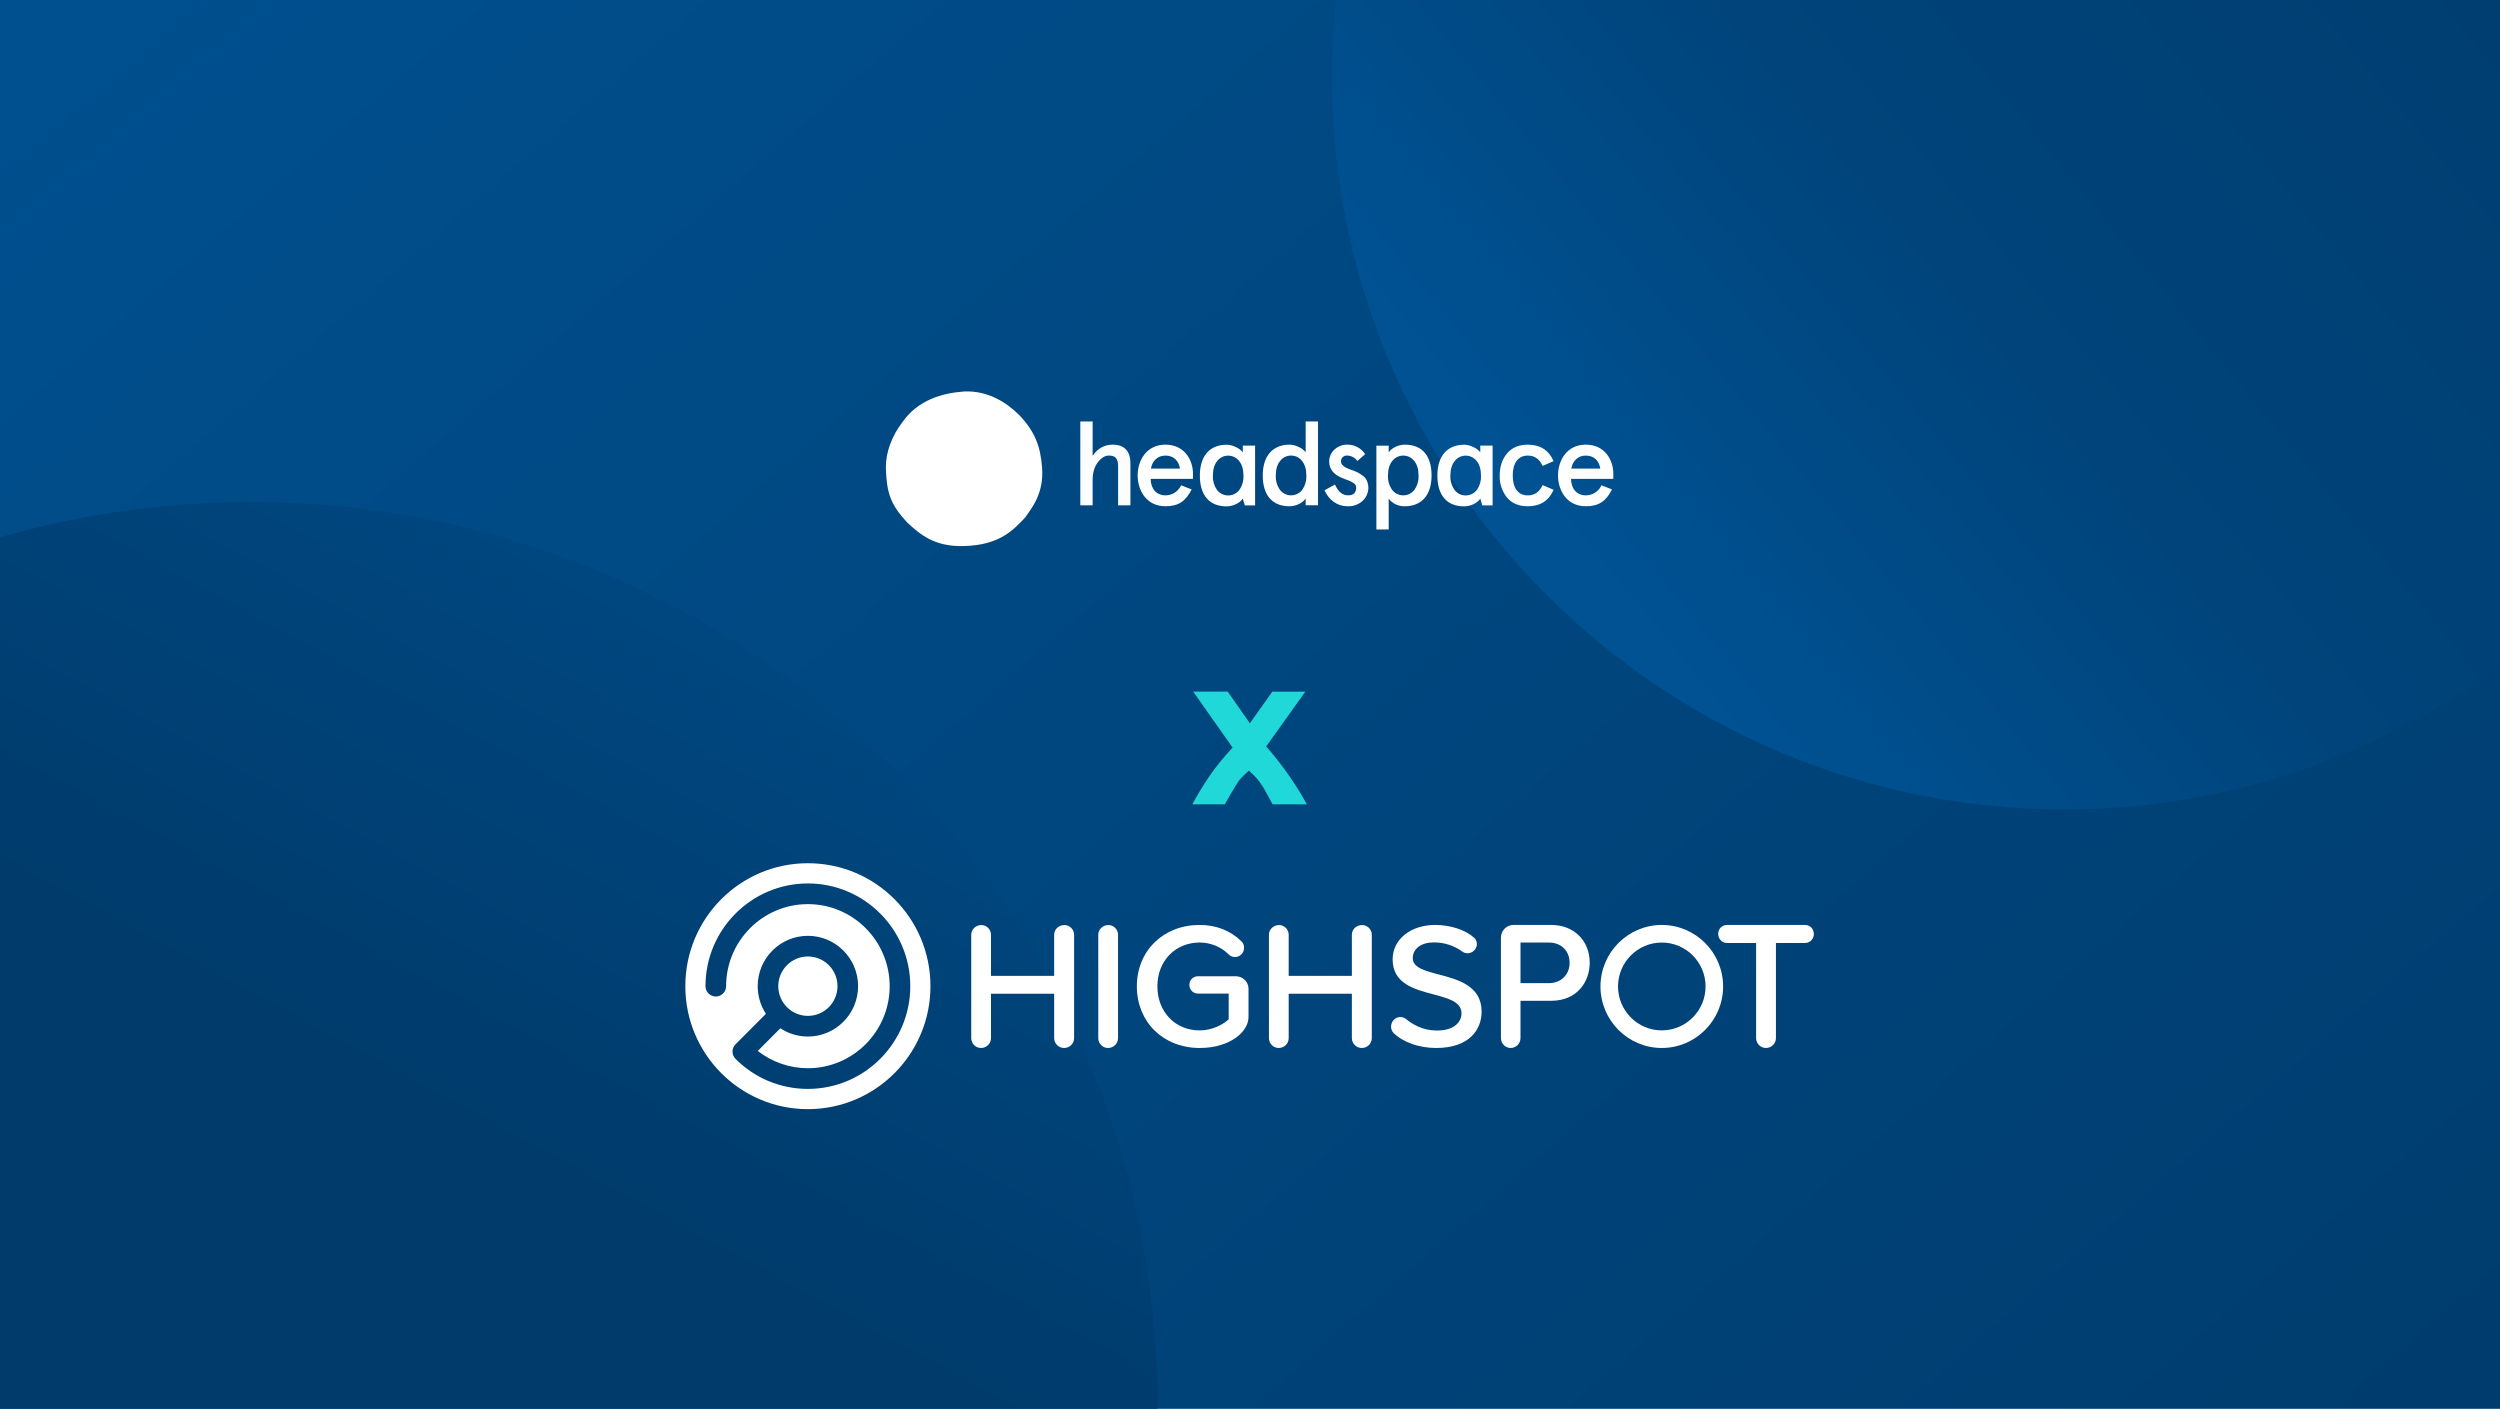 <svg fill="none" height="275" viewBox="0 0 488 275" width="488" xmlns="http://www.w3.org/2000/svg" xmlns:xlink="http://www.w3.org/1999/xlink"><linearGradient id="a" gradientUnits="userSpaceOnUse" x1="30.17" x2="448.37" y1="-108.48" y2="372.6"><stop offset="0" stop-color="#005293"/><stop offset="1" stop-color="#003b6b"/></linearGradient><linearGradient id="b" gradientUnits="userSpaceOnUse" x1="182.389" x2="-31.244" y1="29.094" y2="422.718"><stop offset="0" stop-color="#005293"/><stop offset=".475" stop-color="#003b6b"/></linearGradient><linearGradient id="c" gradientUnits="userSpaceOnUse" x1="220.584" x2="553.518" y1="164.803" y2="-107.695"><stop offset=".24" stop-color="#005293"/><stop offset=".454" stop-color="#00447b"/><stop offset=".86" stop-color="#003b6b"/></linearGradient><clipPath id="d"><path d="m0 0h488v275h-488z"/></clipPath><path d="m0 0h488v275h-488z" fill="#fff"/><g clip-path="url(#d)"><path d="m0 0h488v275h-488z" fill="#fff"/><path d="m494 287.5v-300h-500v300z" fill="url(#a)"/><path d="m49 452c97.754 0 177-79.246 177-177s-79.246-177-177-177c-97.754 0-177 79.246-177 177s79.246 177 177 177z" fill="url(#b)"/><path d="m403 158c78.977 0 143-64.023 143-143s-64.023-143-143-143-143 64.023-143 143 64.023 143 143 143z" fill="url(#c)"/><path d="m210.878 82.266h2.404v6.705c.994-1.456 2.312-2.173 3.93-2.173 2.197 0 3.446 1.202 3.446 3.63v8.208h-2.405v-7.584c0-1.665-.624-2.127-1.827-2.127-.74 0-1.456.439-2.127 1.318-.67.879-1.017 2.034-1.017 3.469v4.924h-2.404z" fill="#fcfdff"/><g fill="#fff"><path d="m232.867 93.48h-8.254c0 1.827 1.063 3.214 2.89 3.214.643-.001 1.273-.187 1.814-.535s.971-.844 1.238-1.43l2.058.807c-1.18 2.289-2.541 3.283-5.11 3.283-3.838 0-5.433-3.237-5.433-6.011s1.595-6.012 5.433-6.012c3.723 0 5.364 3.029 5.364 5.642zm-8.208-2.011h5.665c-.208-1.457-1.179-2.541-2.821-2.541-1.549-.002-2.567 1.038-2.844 2.541z"/><path d="m251.74 86.797c.621.017 1.23.175 1.78.463.527.221.99.571 1.346 1.017v-6.011h2.404v16.367h-2.405v-1.339c-.443.763-1.761 1.529-3.173 1.529-3.398 0-5.202-2.219-5.202-6.011.001-3.705 1.828-6.016 5.25-6.016zm-2.705 6.012c-.051 1.014.242 2.014.832 2.84.257.324.584.586.956.767.372.18.781.274 1.194.274.414 0 .822-.094 1.195-.274.372-.18.699-.442.955-.767.589-.826.883-1.827.833-2.84 0-1.179-.277-2.127-.833-2.821-.252-.331-.577-.599-.95-.783-.373-.184-.784-.28-1.2-.28s-.826.096-1.199.28c-.373.184-.698.452-.951.783-.554.694-.832 1.641-.832 2.821z"/><path d="m266.482 88.647-1.526 1.341c-.228-.329-.532-.597-.886-.782-.355-.185-.749-.282-1.149-.281-.154-.009-.309.014-.453.069-.145.055-.276.14-.385.249-.109.109-.194.24-.249.385s-.078.299-.069.453c-.001.133.026.266.077.389.051.123.127.235.222.328.393.393.786.579 1.781.948.64.195 1.248.483 1.803.856.925.554 1.364 1.248 1.457 2.52.009.492-.085.981-.276 1.435s-.475.863-.834 1.2c-.394.364-.856.646-1.361.828-.504.183-1.04.263-1.575.235-2.22 0-3.792-1.433-4.509-3.121l2.036-1.11c.624 1.41 1.479 2.104 2.566 2.104 1.041 0 1.57-.508 1.57-1.526.003-.196-.052-.389-.159-.553-.106-.165-.259-.294-.439-.372-.187-.13-.388-.238-.598-.324-.347-.162-1.203-.463-1.57-.624-1.665-.694-2.497-1.757-2.497-3.191-.006-.439.081-.875.256-1.278.176-.403.435-.763.762-1.057.341-.325.744-.578 1.185-.745.441-.167.91-.244 1.381-.227.681-0 1.352.169 1.952.492s1.111.789 1.487 1.358z"/><path d="m274.194 98.824c-.6.014-1.195-.112-1.737-.369-.542-.257-1.016-.637-1.385-1.11v6.011h-2.404v-16.367h2.404v1.335c.439-.763 1.757-1.526 3.168-1.526 3.398 0 5.202 2.22 5.202 6.012 0 3.698-1.827 6.015-5.248 6.015zm2.704-6.011c0-1.179-.277-2.127-.831-2.821-.253-.331-.578-.599-.951-.783s-.784-.28-1.2-.28-.827.096-1.2.28-.698.452-.95.783c-.555.694-.832 1.644-.832 2.821-.051 1.013.243 2.014.832 2.84.256.324.583.587.956.767.372.18.78.274 1.194.274s.822-.094 1.195-.274c.372-.18.699-.442.956-.767.588-.828.881-1.829.831-2.844z"/><path d="m303.265 95.611c-.948 2.15-2.616 3.214-5.04 3.214-1.757 0-3.122-.578-4.07-1.711-.966-1.221-1.466-2.745-1.41-4.3 0-1.711.463-3.144 1.41-4.277.948-1.156 2.313-1.735 4.07-1.735 2.427 0 4.092 1.064 5.04 3.214l-2.15.924c-.598-1.341-1.57-2.011-2.89-2.011-1.966 0-2.937 1.548-2.937 3.886s.972 3.886 2.937 3.886c1.317 0 2.288-.673 2.89-2.011z"/><path d="m314.919 93.48h-8.254c0 1.827 1.064 3.214 2.89 3.214.644-.001 1.273-.187 1.814-.535.541-.348.97-.844 1.238-1.429l2.058.807c-1.179 2.289-2.541 3.283-5.11 3.283-3.838 0-5.433-3.237-5.433-6.011s1.595-6.012 5.433-6.012c3.723 0 5.364 3.029 5.364 5.642zm-8.208-2.011h5.667c-.207-1.457-1.179-2.541-2.82-2.541-1.552-.002-2.569 1.038-2.847 2.541z"/><path d="m239.464 86.81c.621.017 1.23.175 1.781.463.528.221.99.571 1.346 1.019v-1.308h2.405v11.672h-2.009l-.399-1.341c-.441.763-1.759 1.527-3.17 1.527-3.401 0-5.206-2.221-5.206-6.016 0-3.702 1.828-6.016 5.252-6.016zm-2.707 6.016c-.05 1.015.243 2.018.833 2.846.257.325.584.587.957.767.372.18.781.274 1.195.274s.822-.094 1.195-.274c.372-.18.699-.443.956-.767.588-.829.881-1.831.831-2.846 0-1.18-.278-2.128-.833-2.823-.253-.331-.578-.599-.951-.784-.374-.185-.784-.281-1.201-.281-.416 0-.827.096-1.2.281s-.699.453-.951.784c-.553.694-.831 1.643-.831 2.823z"/><path d="m285.825 86.81c.621.017 1.231.175 1.782.463.527.221.99.571 1.345 1.019v-1.308h2.406v11.672h-2.007l-.399-1.341c-.44.763-1.758 1.527-3.169 1.527-3.402 0-5.207-2.221-5.207-6.016-.003-3.702 1.825-6.016 5.249-6.016zm-2.707 6.016c-.05 1.015.244 2.018.834 2.846.256.325.583.587.956.767.373.18.781.274 1.195.274s.823-.094 1.195-.274c.373-.18.7-.443.957-.767.59-.828.883-1.831.832-2.846 0-1.18-.277-2.128-.832-2.823-.253-.331-.578-.599-.952-.784-.373-.185-.784-.281-1.2-.281s-.827.096-1.2.281-.699.453-.951.784c-.556.694-.834 1.643-.834 2.823z"/><path d="m203.42 91.324c.355 4.947-1.943 7.753-3.328 9.715-2.155 2.272-4.885 5.37-11.822 5.544-5.883.232-8.774-2.355-11.201-4.603-3.164-3.478-3.991-5.536-4.15-10.656-.015-3.139 1.196-6.272 3.312-9.028 2.966-4.189 7.683-5.593 12.039-5.883 4.571-.177 8.206 2.128 10.688 4.611 3.176 3.349 4.151 6.225 4.46 10.3"/><path d="m207.787 180.57c-1.13 0-2.015.827-2.015 1.882v8.042h-12.332v-8.042c0-1.02-.859-1.882-1.876-1.882-1.091 0-1.979.844-1.979 1.882v20.197c0 1.057.857 1.917 1.91 1.917 1.073 0 1.945-.86 1.945-1.917v-8.667h12.332v8.667c0 1.057.873 1.917 1.945 1.917 1.073 0 1.946-.86 1.946-1.917v-20.197c0-1.02-.859-1.882-1.876-1.882z"/><path d="m216.365 180.57c-1.092 0-1.98.844-1.98 1.882v20.197c0 1.057.858 1.917 1.911 1.917 1.072 0 1.945-.86 1.945-1.917v-20.197c0-1.02-.859-1.882-1.876-1.882z"/><path d="m241.202 190.561h-7.33c-.96 0-1.711.738-1.711 1.681 0 .961.751 1.714 1.711 1.714h5.967v5.014c-1.099 1.014-3.209 2.166-5.654 2.166-4.787 0-8.261-3.614-8.261-8.595 0-4.96 3.474-8.561 8.261-8.561 2.088 0 4.173.844 5.57 2.252.345.375.809.582 1.308.582.981 0 1.78-.8 1.78-1.783 0-.524-.179-.981-.479-1.242-2.116-2.119-4.944-3.239-8.179-3.239-7.111 0-12.272 5.043-12.272 11.991 0 6.968 5.161 12.025 12.272 12.025 5.884 0 9.526-3.141 9.526-6.051v-5.522c0-1.341-1.125-2.432-2.509-2.432z"/><path d="m265.898 180.57c-1.13 0-2.015.827-2.015 1.882v8.042h-12.332v-8.042c0-1.02-.859-1.882-1.876-1.882-1.091 0-1.979.844-1.979 1.882v20.197c0 1.057.857 1.917 1.91 1.917 1.073 0 1.945-.86 1.945-1.917v-8.667h12.332v8.667c0 1.057.873 1.917 1.946 1.917 1.072 0 1.945-.86 1.945-1.917v-20.197c0-1.02-.859-1.882-1.876-1.882z"/><path d="m280.864 190.222c-2.735-.72-5.096-1.342-5.096-3.193 0-1.838 1.651-3.073 4.108-3.073 2.037 0 3.95.613 5.53 1.772.299.223.683.35 1.054.35.989 0 1.825-.818 1.825-1.788 0-.485-.188-.93-.514-1.218-1.694-1.556-4.614-2.522-7.621-2.522-4.813 0-8.307 2.825-8.307 6.718 0 4.723 4.217 5.842 7.937 6.828 2.954.784 5.506 1.461 5.506 3.717 0 1.544-1.255 3.348-4.793 3.348-2.792 0-4.841-1.239-6.078-2.286-.29-.217-.707-.351-1.09-.351-1.106 0-1.791.981-1.791 1.891 0 .438.165.865.476 1.214 1.879 1.839 4.998 2.937 8.345 2.937 6.53 0 8.857-3.665 8.857-7.095 0-5.052-4.629-6.27-8.348-7.249z"/><path d="m302.795 180.55h-7.373c-1.347 0-2.443 1.119-2.443 2.496v19.584c0 1.067.85 1.936 1.894 1.936 1.064 0 1.929-.869 1.929-1.936v-7.279h5.993c5.166 0 7.519-3.836 7.519-7.401 0-4.357-3.092-7.4-7.519-7.4zm-5.993 3.435h5.548c2.415 0 4.038 1.644 4.038 3.965 0 2.285-1.661 3.957-4.038 3.957h-5.548z"/><path d="m324.382 180.55c-6.599 0-11.969 5.387-11.969 12.008s5.37 12.008 11.969 12.008c6.6 0 11.969-5.387 11.969-12.008s-5.369-12.008-11.969-12.008zm8.545 12.008c0 4.727-3.833 8.572-8.545 8.572s-8.544-3.845-8.544-8.572 3.832-8.573 8.544-8.573 8.545 3.846 8.545 8.573z"/><path d="m352.351 180.55h-15.251c-.958 0-1.71.758-1.71 1.725 0 1.006.752 1.795 1.71 1.795h5.689v18.56c0 1.067.861 1.936 1.919 1.936 1.077 0 1.954-.869 1.954-1.936v-18.56h5.689c.943 0 1.711-.774 1.711-1.725 0-1.023-.736-1.795-1.711-1.795z"/><path d="m157.7 168.5c-13.213 0-23.924 10.746-23.924 24.002s10.711 24.002 23.924 24.002 23.924-10.746 23.924-24.002-10.711-24.002-23.924-24.002zm0 44.055c-5.338 0-10.357-2.086-14.133-5.874-.777-.778-.777-2.046 0-2.825l5.943-5.962c-1.017-1.549-1.609-3.402-1.609-5.392 0-5.421 4.396-9.831 9.799-9.831 5.404 0 9.8 4.41 9.8 9.831s-4.396 9.831-9.8 9.831c-1.983 0-3.83-.594-5.374-1.614l-4.413 4.427c2.792 2.177 6.247 3.372 9.787 3.372 8.802 0 15.964-7.185 15.964-16.016s-7.162-16.016-15.964-16.016-15.963 7.185-15.963 16.016c0 1.113-.903 2.019-2.013 2.019-1.109 0-2.012-.906-2.012-2.019 0-11.058 8.967-20.054 19.988-20.054 11.022 0 19.989 8.996 19.989 20.054s-8.967 20.053-19.989 20.053z"/><path d="m163.481 192.502c0 3.198-2.593 5.799-5.781 5.799-3.187 0-5.78-2.601-5.78-5.799s2.593-5.799 5.78-5.799c3.188 0 5.781 2.601 5.781 5.799z"/></g><path d="m243.984 141.179 4.372-6.169h6.438l-7.636 10.691c1.747 2.006 3.304 4.002 4.662 5.989 1.357 1.986 2.445 3.753 3.264 5.31h-6.678c-.23-.419-.509-.938-.838-1.567-.34-.629-.709-1.288-1.128-1.967-.42-.678-.859-1.257-1.308-1.736-.459-.47-.898-.909-1.348-1.298-.419.359-.848.759-1.287 1.198s-.849.978-1.238 1.637-.779 1.297-1.158 1.936-.709 1.238-1.008 1.797h-6.338c.349-.689.808-1.507 1.387-2.466.579-.958 1.208-1.936 1.887-2.954.688-1.018 1.427-2.006 2.226-2.965.798-.958 1.577-1.856 2.345-2.695-1.367-1.946-2.685-3.813-3.943-5.6-1.257-1.796-2.505-3.563-3.743-5.32h6.728l4.322 6.169z" fill="#21d8d9"/></g></svg>